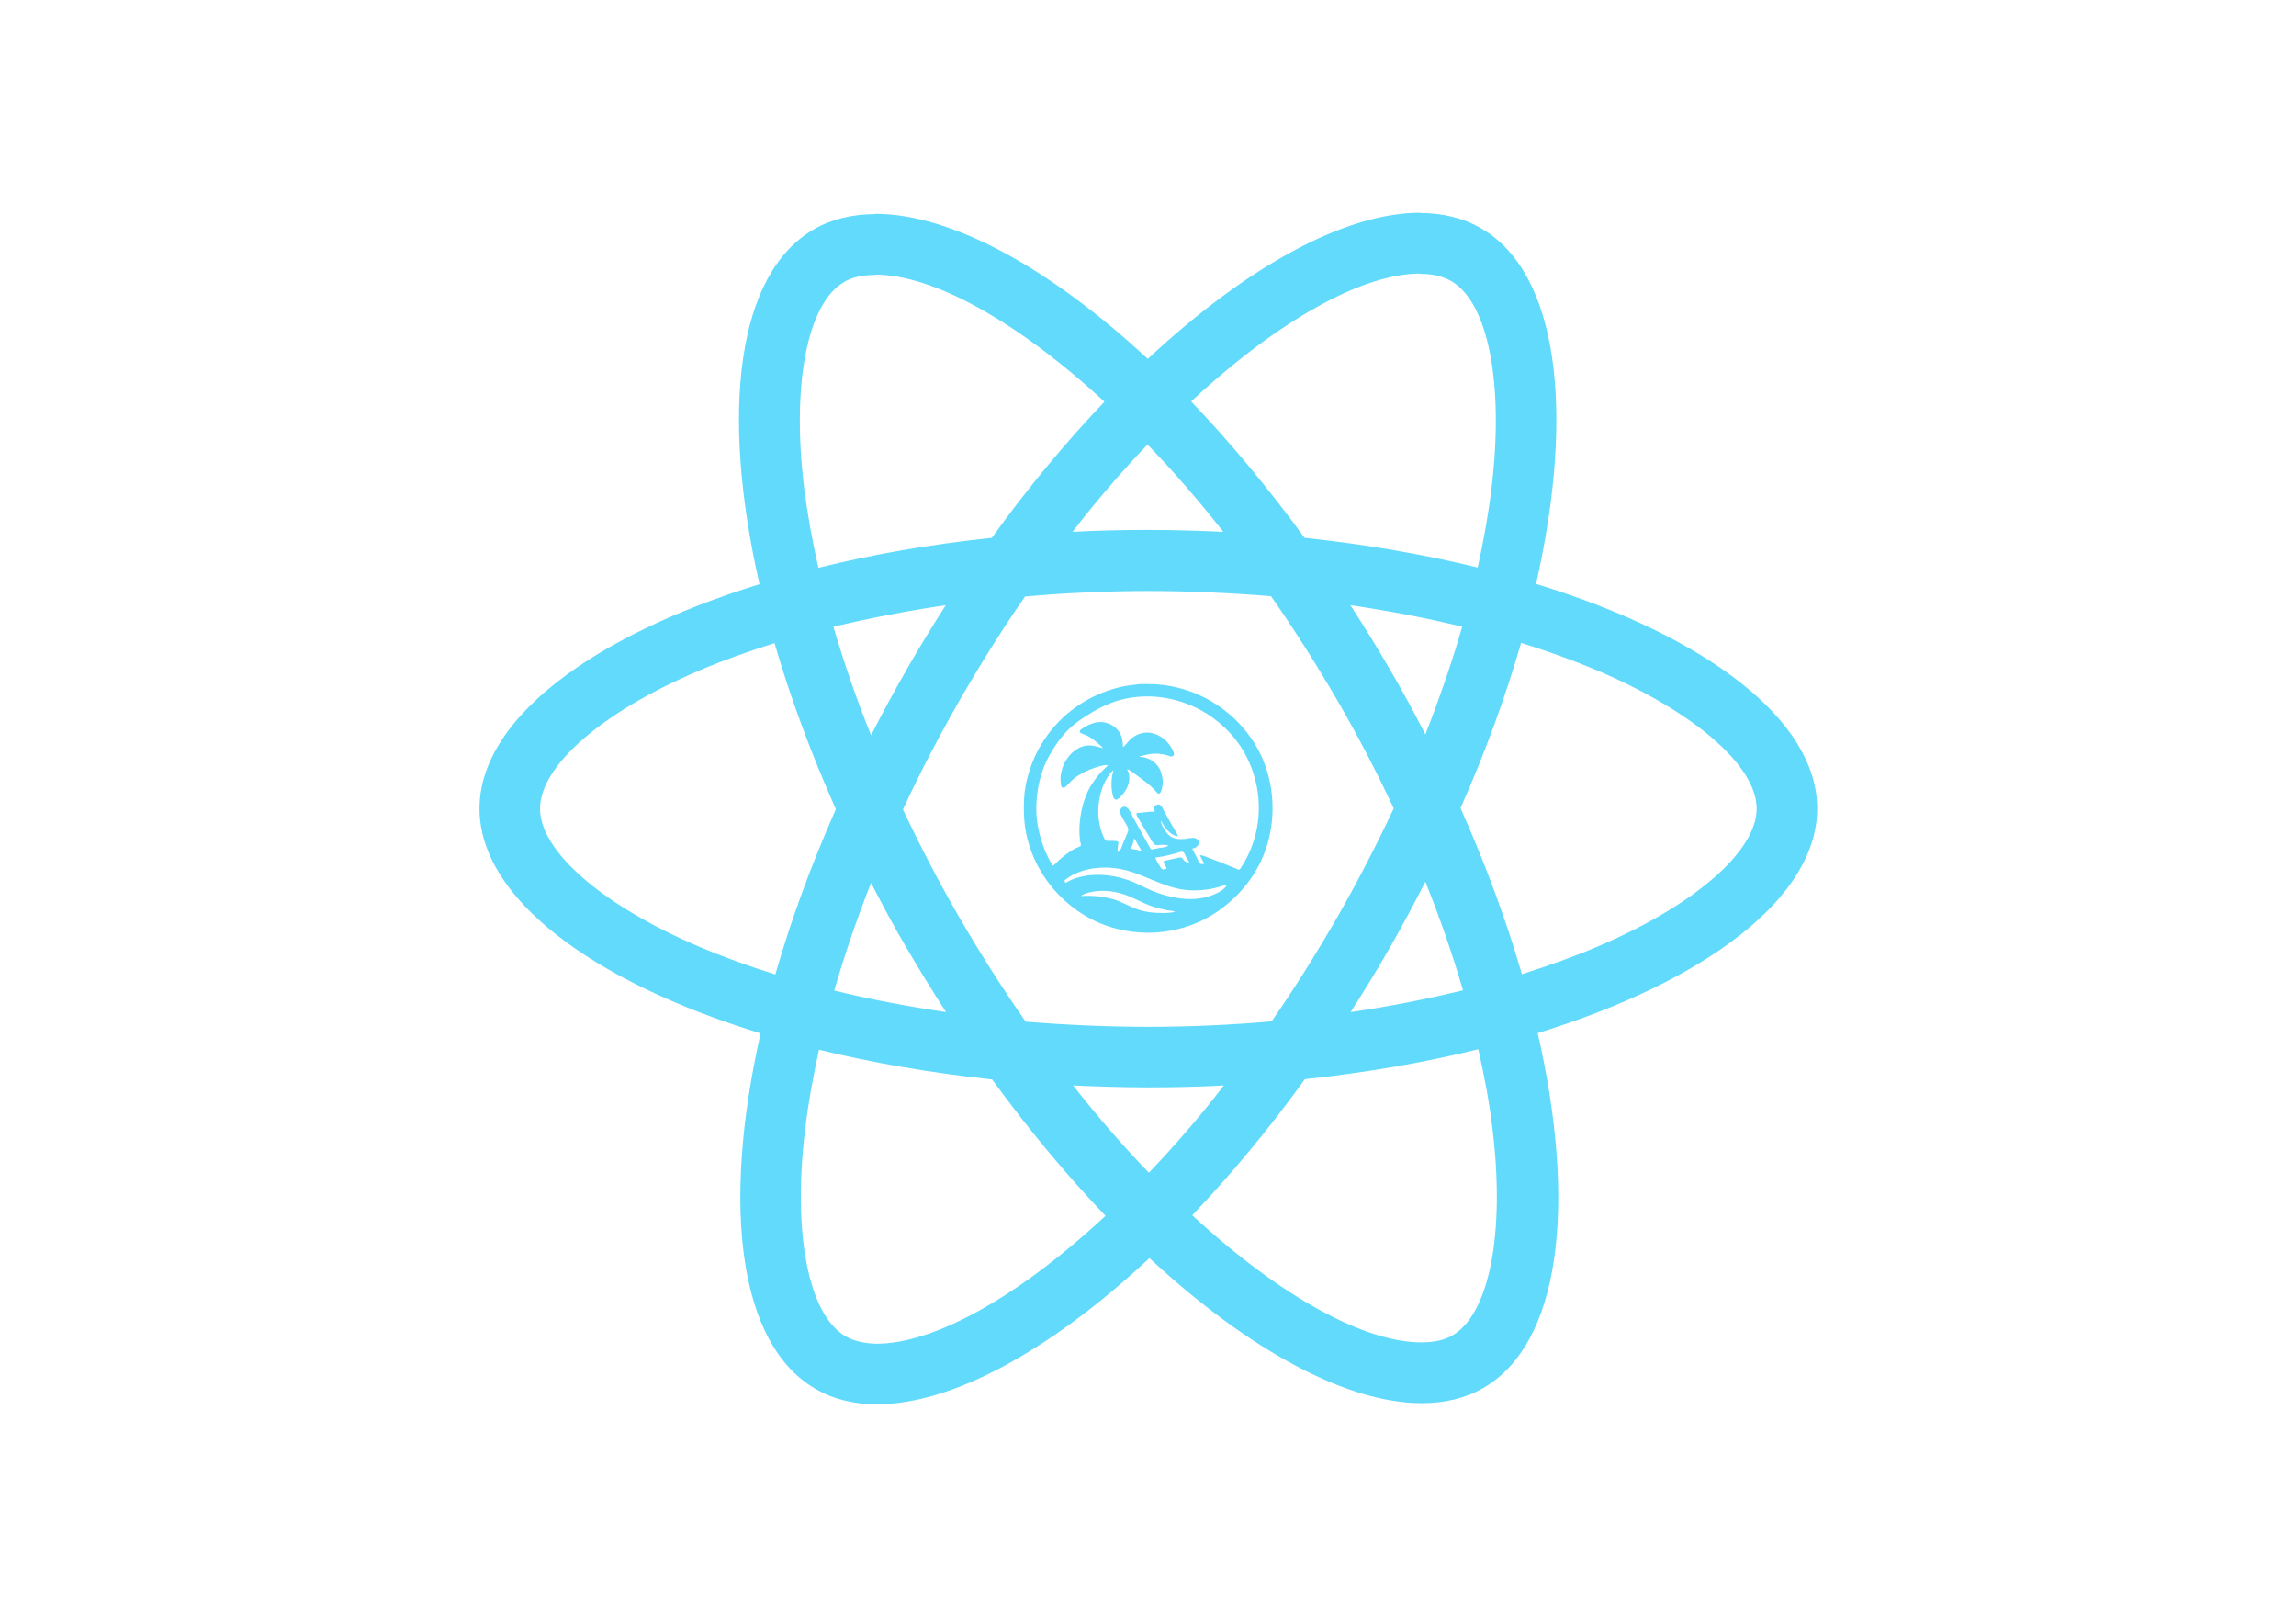 <?xml version="1.0" encoding="UTF-8"?>
<svg width="5355px" height="3786px" viewBox="0 0 5355 3786" version="1.1" xmlns="http://www.w3.org/2000/svg" xmlns:xlink="http://www.w3.org/1999/xlink">
    <title>logo</title>
    <g id="logo" stroke="none" fill="none" transform="translate(0.978, 0)" fill-rule="evenodd" stroke-width="1">
        <g id="Layer_1" transform="translate(1117.351, 496.066)" fill="#61DAFB">
            <g id="Group" fill-rule="nonzero">
                <path d="M3119.934,1389.62 C3119.934,1182.926 2861.105,987.044 2464.277,865.571 C2555.853,461.087 2515.153,139.28 2335.817,36.251 C2294.481,12.084 2246.149,0.636 2193.366,0.636 L2193.366,142.46 C2222.619,142.46 2246.149,148.184 2265.863,158.995 C2352.351,208.602 2389.872,397.489 2360.619,640.434 C2353.623,700.216 2342.176,763.178 2328.186,827.412 C2203.541,796.885 2067.449,773.354 1924.362,758.09 C1838.51,640.434 1749.478,533.589 1659.81,440.099 C1867.127,247.397 2061.726,141.824 2194.002,141.824 L2194.002,0 C2019.117,0 1790.178,124.652 1558.695,340.886 C1327.212,125.924 1098.273,2.544 923.389,2.544 L923.389,144.368 C1055.029,144.368 1250.263,249.305 1457.58,440.735 C1368.548,534.225 1279.516,640.434 1194.936,758.09 C1051.213,773.354 915.121,796.885 790.477,828.048 C775.85,764.45 765.039,702.76 757.408,643.614 C727.518,400.669 764.403,211.782 850.255,161.539 C869.333,150.092 894.135,145.004 923.389,145.004 L923.389,3.18 C869.969,3.18 821.638,14.628 779.666,38.795 C600.966,141.824 560.901,462.995 653.113,866.207 C257.557,988.316 0,1183.562 0,1389.62 C0,1595.678 258.829,1792.197 655.657,1913.669 C564.081,2318.154 604.781,2639.961 784.117,2742.99 C825.453,2767.157 873.785,2778.605 927.204,2778.605 C1102.088,2778.605 1331.028,2653.952 1562.511,2437.718 C1793.994,2652.68 2022.933,2776.061 2197.817,2776.061 C2251.236,2776.061 2299.568,2764.613 2341.54,2740.446 C2520.24,2637.417 2560.305,2316.246 2468.093,1913.033 C2862.377,1791.561 3119.934,1595.678 3119.934,1389.62 L3119.934,1389.62 Z M2291.937,965.42 C2268.407,1047.462 2239.154,1132.048 2206.085,1216.633 C2180.011,1165.755 2152.665,1114.876 2122.776,1063.998 C2093.523,1013.119 2062.362,963.513 2031.2,915.178 C2121.504,928.534 2208.628,945.069 2291.937,965.42 Z M2000.675,1642.741 C1951.072,1728.599 1900.196,1810.004 1847.413,1885.686 C1752.658,1893.954 1656.63,1898.406 1559.967,1898.406 C1463.304,1898.406 1367.912,1893.954 1273.793,1886.322 C1221.01,1810.64 1169.498,1729.871 1119.895,1644.649 C1071.563,1561.335 1027.683,1476.75 987.619,1391.528 C1027.047,1306.307 1071.563,1221.085 1119.259,1137.772 C1168.862,1051.914 1219.738,970.508 1272.521,894.826 C1367.276,886.559 1463.304,882.107 1559.967,882.107 C1656.63,882.107 1752.022,886.559 1846.141,894.19 C1898.924,969.872 1950.436,1050.642 2000.039,1135.864 C2048.371,1219.177 2092.251,1303.763 2132.315,1388.984 C2092.251,1474.206 2048.371,1559.428 2000.675,1642.741 Z M2206.085,1560.063 C2240.425,1645.285 2269.679,1730.507 2293.845,1813.184 C2210.536,1833.536 2122.776,1850.707 2031.836,1864.063 C2062.998,1815.092 2094.159,1764.85 2123.412,1713.335 C2152.665,1662.457 2180.011,1610.942 2206.085,1560.063 Z M1561.239,2238.656 C1502.096,2177.602 1442.954,2109.552 1384.447,2035.142 C1441.682,2037.686 1500.188,2039.594 1559.331,2039.594 C1618.474,2039.594 1678.252,2038.322 1736.123,2035.142 C1678.888,2109.552 1619.746,2177.602 1561.239,2238.656 Z M1088.098,1864.063 C997.794,1850.707 910.67,1834.172 827.361,1813.82 C850.891,1731.779 880.144,1647.193 913.213,1562.607 C939.287,1613.486 966.633,1664.365 996.522,1715.243 C1026.411,1766.122 1056.936,1815.728 1088.098,1864.063 Z M1558.059,540.585 C1617.202,601.639 1676.344,669.689 1734.851,744.099 C1677.616,741.555 1619.11,739.647 1559.967,739.647 C1500.824,739.647 1441.046,740.919 1383.175,744.099 C1440.41,669.689 1499.552,601.639 1558.059,540.585 Z M1087.462,915.178 C1056.301,964.148 1025.139,1014.391 995.886,1065.906 C966.633,1116.784 939.287,1167.663 913.213,1218.541 C878.873,1133.32 849.619,1048.098 825.453,965.42 C908.762,945.705 996.522,928.534 1087.462,915.178 Z M511.934,1711.427 C286.81,1615.394 141.179,1489.47 141.179,1389.62 C141.179,1289.771 286.81,1163.211 511.934,1067.814 C566.625,1044.282 626.403,1023.295 688.09,1003.579 C724.339,1128.232 772.034,1257.972 831.177,1390.892 C772.67,1523.177 725.61,1652.281 689.998,1776.297 C627.039,1756.582 567.261,1734.959 511.934,1711.427 Z M854.071,2620.245 C767.583,2570.639 730.062,2381.752 759.315,2138.807 C766.311,2079.025 777.758,2016.062 791.748,1951.828 C916.393,1982.355 1052.485,2005.887 1195.572,2021.15 C1281.424,2138.807 1370.456,2245.652 1460.124,2339.141 C1252.807,2531.844 1058.208,2637.417 925.932,2637.417 C897.315,2636.781 873.149,2631.057 854.071,2620.245 L854.071,2620.245 Z M2362.526,2135.627 C2392.416,2378.572 2355.531,2567.459 2269.679,2617.701 C2250.601,2629.149 2225.799,2634.237 2196.545,2634.237 C2064.905,2634.237 1869.671,2529.3 1662.354,2337.869 C1751.386,2244.38 1840.418,2138.171 1924.998,2020.514 C2068.721,2005.251 2204.813,1981.719 2329.457,1950.556 C2344.084,2014.791 2355.531,2076.481 2362.526,2135.627 L2362.526,2135.627 Z M2607.364,1711.427 C2552.673,1734.959 2492.895,1755.946 2431.208,1775.661 C2394.959,1651.009 2347.264,1521.269 2288.121,1388.348 C2346.628,1256.064 2393.688,1126.96 2429.3,1002.943 C2492.259,1022.659 2552.037,1044.282 2608,1067.814 C2833.124,1163.847 2978.755,1289.771 2978.755,1389.62 C2978.755,1489.47 2832.488,1616.03 2607.364,1711.427 L2607.364,1711.427 Z" id="Shape"></path>
            </g>
            <path d="M1537.378,1099.483 C1545.027,1098.477 1553.107,1099.162 1560.816,1099.162 C1589.375,1099.162 1617.414,1103.603 1644.738,1112.019 C1679.61,1122.761 1712.09,1139.935 1740.757,1162.53 C1775.894,1190.223 1805.008,1226.547 1823.69,1267.313 C1858.642,1343.584 1858.386,1436.017 1822.577,1511.966 C1799.423,1561.073 1762.278,1602.174 1717.319,1632.147 C1680.636,1656.602 1637.733,1671.571 1594.082,1676.871 C1538.521,1683.618 1478.454,1673.759 1428.506,1648.109 C1334.74,1599.956 1270.993,1503.042 1269.732,1396.835 C1269.489,1376.359 1269.807,1355.76 1273.855,1335.483 C1280.447,1302.459 1291.94,1270.537 1309.202,1241.56 C1327.874,1210.214 1351.993,1182.552 1380.875,1160.25 C1414.745,1134.096 1454.109,1115.285 1495.795,1105.714 C1505.553,1103.474 1515.35,1102.202 1525.194,1100.998 L1528.67,1100.575 C1531.569,1100.222 1534.471,1099.865 1537.378,1099.483 Z M1440.288,1582.053 C1427.386,1583.439 1413.778,1585.791 1402.705,1593.051 C1405.197,1593.651 1408.055,1593.055 1410.655,1593.051 C1416.901,1593.04 1423.207,1592.805 1429.447,1593.079 C1445.067,1593.766 1461.342,1596.269 1476.426,1600.412 C1488.014,1603.595 1498.773,1608.627 1509.545,1613.664 L1512.239,1614.923 C1518.527,1617.854 1524.844,1620.735 1531.356,1623.199 C1550.985,1630.626 1570.524,1632.934 1591.345,1632.934 L1593.252,1632.933 C1603.099,1632.92 1612.867,1632.729 1622.424,1630.034 C1617.115,1627.201 1609.514,1627.733 1603.632,1626.553 C1590.871,1623.992 1578.323,1620.866 1566.049,1616.479 C1546.69,1609.559 1528.857,1599.168 1509.673,1591.908 C1487.816,1583.637 1463.594,1579.55 1440.288,1582.053 Z M1459.803,1527.061 C1434.235,1527.061 1408.376,1531.573 1385.358,1543.194 C1379.782,1546.01 1374.481,1549.365 1369.458,1553.083 C1367.927,1554.216 1365.213,1555.672 1364.647,1557.643 C1364.073,1559.641 1366.125,1561.315 1367.289,1562.594 C1373.043,1559.522 1378.509,1556.271 1384.636,1553.938 C1424.261,1538.859 1472.298,1542.02 1511.842,1555.846 C1531.562,1562.742 1549.732,1573.054 1568.94,1581.141 C1590.422,1590.185 1612.363,1596.049 1635.434,1599.056 C1662.648,1602.602 1693.675,1599.728 1718.552,1587.426 C1727.293,1583.104 1739.429,1576.516 1743.125,1566.945 C1738.56,1567.344 1734.453,1569.304 1730.116,1570.655 C1723.219,1572.803 1716.24,1574.624 1709.156,1576.046 C1685.145,1580.865 1659.612,1581.86 1635.434,1577.486 C1610.812,1573.033 1588.074,1563.725 1565.311,1554.267 L1562.275,1553.005 C1550.637,1548.168 1538.971,1543.347 1527.02,1539.168 C1505.554,1531.662 1482.548,1527.061 1459.803,1527.061 Z M1504.614,1133.608 C1473.965,1140.391 1446.51,1153.598 1420.051,1170.248 C1404.69,1179.913 1389.996,1189.815 1376.685,1202.255 C1356.89,1220.756 1341.761,1243.243 1328.567,1266.73 C1314.972,1290.929 1306.255,1319.132 1302.042,1346.497 C1297.909,1373.344 1297.228,1401.571 1301.963,1428.44 C1307.881,1462.032 1319.145,1493.555 1336.933,1522.71 C1342.911,1519.913 1347.155,1513.536 1352.111,1509.24 C1362.119,1500.567 1372.626,1492.528 1383.913,1485.59 C1388.091,1483.022 1392.384,1481.028 1396.923,1479.201 C1398.635,1478.511 1401.434,1477.881 1402.24,1475.997 C1403.521,1473.005 1401.152,1467.798 1400.745,1464.698 C1399.584,1455.831 1398.883,1446.814 1399.102,1437.867 C1399.738,1411.81 1404.598,1385.389 1413.853,1361 C1420.826,1342.623 1431.48,1325.938 1444.101,1310.964 C1448.383,1305.883 1452.936,1301.154 1457.635,1296.462 C1458.213,1295.884 1458.821,1295.324 1459.436,1294.767 L1460.176,1294.098 C1462.275,1292.204 1464.361,1290.279 1465.585,1287.759 C1456.523,1287.765 1447.46,1290.383 1438.843,1293.041 C1420.279,1298.766 1402.196,1307.262 1386.804,1319.249 C1379.783,1324.718 1374.641,1331.885 1368.001,1337.64 C1365.965,1339.406 1362.316,1341.772 1359.502,1340.44 C1355.25,1338.428 1355.906,1330.045 1355.419,1326.193 C1353.545,1311.373 1359.149,1292.629 1366.27,1279.783 C1377.702,1259.161 1398.84,1241.553 1423.665,1242.168 C1434.386,1242.433 1443.771,1246.165 1454.021,1248.601 C1451.422,1244.902 1447.937,1242.206 1444.625,1239.174 C1436.509,1231.745 1427.632,1224.959 1417.883,1219.827 C1415.268,1218.45 1412.519,1217.434 1409.75,1216.46 L1408.087,1215.878 C1407.256,1215.587 1406.424,1215.294 1405.596,1214.991 C1403.513,1214.228 1400.891,1213.179 1400.108,1210.861 C1398.657,1206.567 1406.375,1202.59 1409.21,1200.78 C1420.168,1193.78 1433.605,1188.023 1446.793,1187.698 C1467.403,1187.192 1487.541,1198.648 1496.031,1218.144 C1499.419,1225.924 1500.098,1234.211 1500.709,1242.527 L1500.823,1244.086 C1500.881,1244.866 1500.939,1245.646 1501,1246.425 C1507.473,1241.139 1512.026,1233.359 1518.347,1227.697 C1533.128,1214.455 1553.359,1208.576 1572.554,1214.537 C1589.901,1219.924 1604.977,1231.916 1613.851,1247.876 C1616.172,1252.051 1622.649,1262.256 1617.97,1266.415 C1614.308,1269.671 1609.663,1267.134 1605.801,1265.783 C1601.812,1264.39 1597.644,1263.691 1593.514,1262.861 C1583.011,1260.752 1570.793,1260.971 1560.267,1262.825 C1553.461,1264.023 1546.81,1266.45 1540.029,1267.455 L1540.029,1268.905 C1558.571,1269.059 1576.507,1279.656 1585.655,1295.736 C1589.445,1302.398 1591.338,1310.023 1592.79,1317.491 C1594.586,1326.721 1593.324,1336.776 1590.806,1345.772 C1589.962,1348.788 1588.43,1353.901 1584.83,1354.596 C1582.285,1355.087 1580.124,1352.548 1578.671,1350.837 C1574.863,1346.351 1571.24,1342.087 1566.772,1338.213 C1555.466,1328.414 1543.512,1319.375 1531.356,1310.659 C1524.902,1306.031 1517.833,1300.014 1510.396,1297.186 C1512.487,1302.232 1514.535,1306.923 1515.247,1312.415 C1517.338,1328.568 1510.588,1343.773 1500.455,1355.924 C1497.363,1359.633 1494.056,1363.368 1490.159,1366.249 C1488.543,1367.444 1486.515,1369.004 1484.377,1368.667 C1477.674,1367.606 1476.876,1357.484 1475.848,1352.298 C1472.367,1334.734 1473.765,1317.29 1478.595,1300.087 C1474.298,1302.27 1471.192,1307.046 1468.494,1310.964 C1462.558,1319.586 1457.408,1328.705 1453.714,1338.52 C1439.005,1377.62 1439.147,1423.417 1458.202,1461.058 C1460.33,1465.262 1463.559,1464.698 1467.753,1464.698 C1472.809,1464.698 1477.913,1464.444 1482.931,1465.115 C1484.884,1465.376 1487.596,1465.144 1489.142,1466.585 C1490.993,1468.313 1490.006,1471.274 1489.58,1473.4 C1488.389,1479.341 1487.991,1484.742 1487.991,1490.803 C1495.902,1489.575 1498.095,1476.869 1500.899,1470.499 C1504.077,1463.283 1507.311,1456.06 1510.251,1448.744 C1511.696,1445.149 1513.63,1441.129 1513.122,1437.142 C1512.553,1432.661 1509.321,1427.91 1507.069,1424.089 C1502.806,1416.857 1497.961,1409.415 1494.823,1401.609 C1492.314,1395.369 1494.65,1387.571 1501.724,1385.342 C1505.625,1384.112 1509.788,1386.524 1512.327,1389.349 C1515.933,1393.361 1518.674,1398.7 1521.268,1403.887 L1522.006,1405.364 C1522.986,1407.324 1523.955,1409.242 1524.953,1411.036 L1555.106,1465.423 C1557.667,1470.028 1560.233,1474.629 1562.853,1479.201 C1563.875,1480.985 1564.916,1483.739 1567.009,1484.5 C1568.874,1485.177 1571.422,1484.214 1573.276,1483.842 C1578.091,1482.876 1582.899,1481.833 1587.732,1480.959 C1593.522,1479.911 1602.35,1480.107 1606.523,1475.575 C1600.419,1473.638 1593.363,1473.753 1587.009,1474.189 C1586.223,1474.243 1585.42,1474.344 1584.609,1474.451 L1583.912,1474.543 C1581.004,1474.924 1578.034,1475.228 1575.456,1473.587 C1570.236,1470.264 1566.767,1462.589 1563.574,1457.446 C1555.701,1444.765 1548.283,1431.892 1540.744,1419.013 C1538.341,1414.907 1535.866,1410.833 1533.536,1406.685 C1532.636,1405.081 1531.301,1402.967 1532.591,1401.199 C1533.932,1399.36 1536.841,1399.234 1539.486,1399.229 L1540.639,1399.229 C1541.481,1399.227 1542.264,1399.213 1542.92,1399.126 C1553.681,1397.708 1564.591,1396.533 1575.445,1396.533 C1574.6,1393.589 1572.184,1390.261 1572.956,1387.109 C1574.685,1380.056 1584.815,1377.849 1589.526,1382.91 C1592.688,1386.307 1594.526,1390.983 1596.584,1395.083 C1599.299,1400.494 1602.391,1405.726 1605.299,1411.036 C1610.389,1420.333 1615.948,1429.375 1621.182,1438.592 C1621.649,1439.416 1622.132,1440.235 1622.62,1441.053 L1623.353,1442.281 C1625.556,1445.967 1627.742,1449.687 1628.929,1453.82 C1610.75,1452.987 1597.104,1431.847 1589.177,1417.562 C1588.545,1419.85 1589.573,1421.891 1590.394,1424.089 C1592.102,1428.654 1594.143,1433.001 1596.712,1437.142 C1600.381,1443.055 1604.586,1449.144 1610.137,1453.437 C1619.988,1461.054 1632.977,1461.097 1644.83,1460.282 C1652.43,1459.759 1661.927,1456.293 1669.404,1458.645 C1676.868,1460.993 1679.872,1469.239 1675.439,1475.574 C1672.119,1480.32 1667.687,1482.112 1662.176,1482.827 C1666.073,1491.201 1671.179,1498.974 1674.879,1507.482 C1676.421,1511.027 1678.028,1516.459 1681.722,1518.329 C1684.181,1519.573 1687.705,1518.414 1690.364,1518.359 C1687.695,1511.286 1682.699,1505.284 1680.245,1498.055 C1687.726,1498.398 1694.962,1502.309 1701.928,1504.805 C1717.739,1510.47 1733.32,1516.744 1748.907,1523 C1754.465,1525.23 1760.055,1527.438 1765.531,1529.862 C1767.534,1530.749 1770.308,1532.822 1772.523,1531.546 C1774.33,1530.504 1775.499,1528.019 1776.613,1526.336 C1779.73,1521.627 1782.553,1516.738 1785.35,1511.833 C1796.549,1492.19 1804.763,1470.666 1810.25,1448.744 C1828.35,1376.443 1812.823,1296.668 1769.329,1236.273 C1752.618,1213.069 1731.602,1193.008 1708.433,1176.395 C1650.449,1134.821 1574.377,1118.171 1504.614,1133.608 Z M1623.147,1494.16 C1607.776,1498.175 1591.935,1501.813 1576.167,1503.856 C1578.241,1510.929 1583.308,1517.808 1587.018,1524.161 C1588.452,1526.617 1589.986,1529.906 1592.82,1530.972 C1596.021,1532.176 1599.889,1530.222 1602.91,1529.237 C1601.511,1525.403 1599.158,1521.954 1597.232,1518.359 C1596.438,1516.877 1595.21,1515.122 1595.864,1513.362 C1597.101,1510.037 1602.235,1510.232 1605.078,1509.655 C1612.571,1508.132 1619.986,1506.231 1627.484,1504.726 C1630.246,1504.172 1634.092,1502.669 1636.869,1503.597 C1640.506,1504.813 1641.615,1509.156 1644.259,1511.547 C1647.29,1514.289 1651.823,1514.71 1655.671,1515.459 C1653.323,1510.165 1649.42,1505.533 1646.918,1500.23 C1645.463,1497.146 1644.268,1492.609 1641.082,1490.827 C1636.694,1488.371 1627.632,1492.988 1623.147,1494.16 Z M1526.297,1458.896 C1525.573,1468.09 1522.758,1475.57 1518.347,1483.552 C1523.402,1484.193 1528.559,1484.421 1533.525,1485.654 C1537.246,1486.578 1540.676,1488.34 1544.366,1489.353 C1542.393,1483.945 1538.732,1479.12 1535.896,1474.125 C1533.032,1469.083 1530.469,1462.956 1526.297,1458.896 Z" id="Combined-Shape-Copy" fill-rule="nonzero"></path>
        </g>
    </g>
</svg>